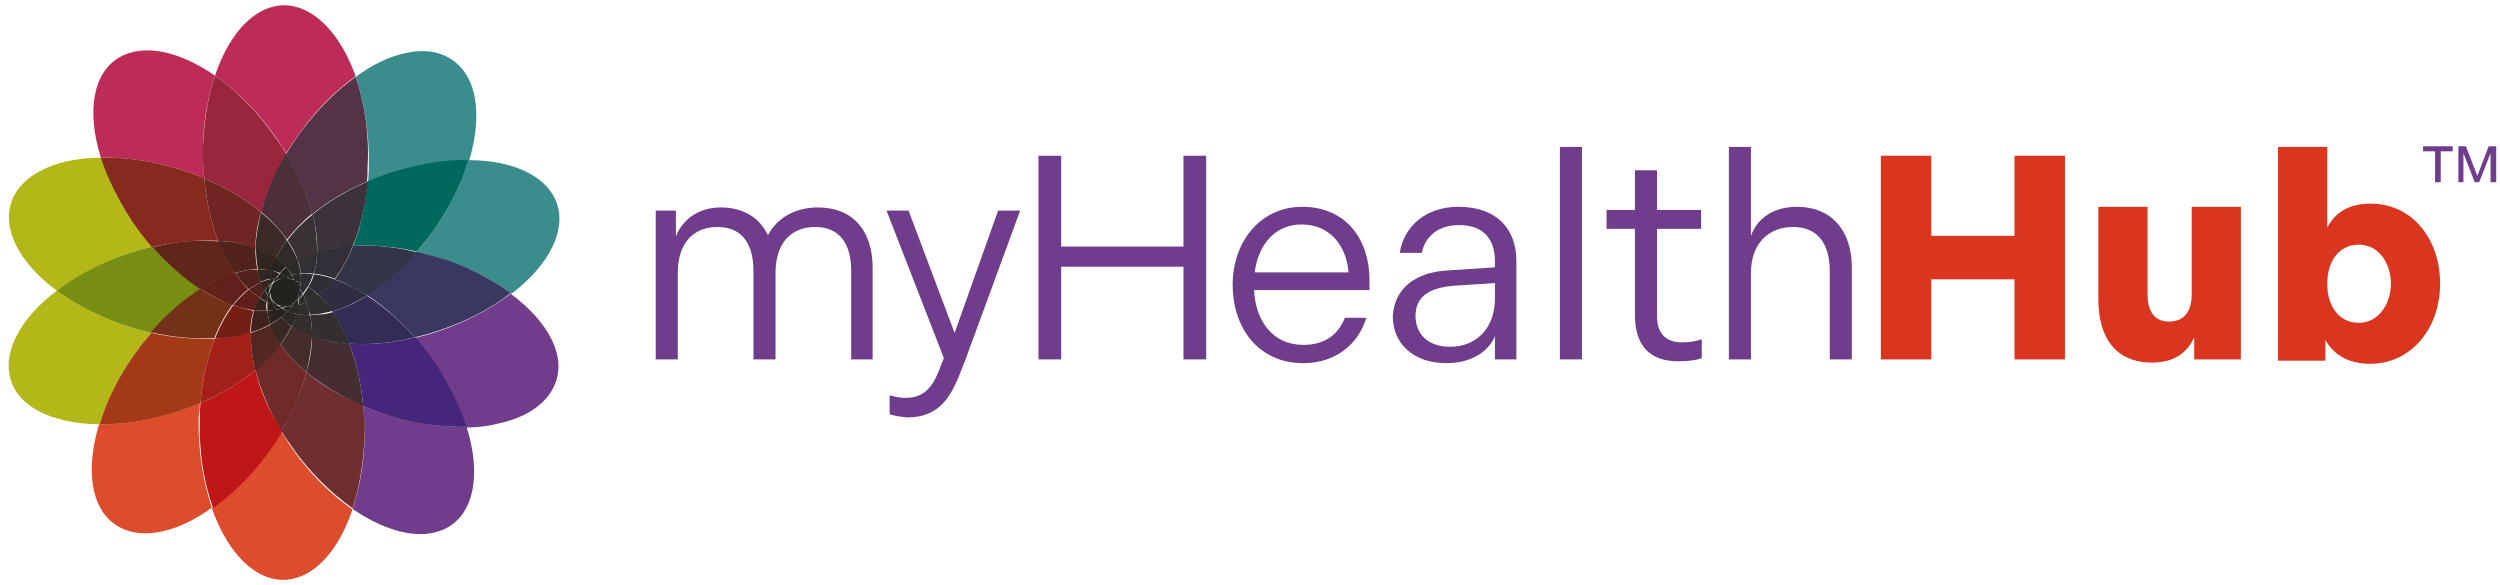 <?xml version="1.0" encoding="utf-8"?>
<!-- Generator: Adobe Illustrator 27.5.0, SVG Export Plug-In . SVG Version: 6.00 Build 0)  -->
<svg version="1.1" id="Layer_1" xmlns="http://www.w3.org/2000/svg" xmlns:xlink="http://www.w3.org/1999/xlink" x="0px" y="0px"
	 viewBox="0 0 396.5 92.8" style="enable-background:new 0 0 396.5 92.8;" xml:space="preserve">
<style type="text/css">
	.st0{fill:#703C8C;}
	.st1{fill:#DA351E;}
	.st2{fill:#B3B717;}
	.st3{fill:#788E12;}
	.st4{fill:#BD2B57;}
	.st5{fill:#DE4C2E;}
	.st6{fill:#862A20;}
	.st7{fill:#61261A;}
	.st8{fill:#9A263D;}
	.st9{fill:#6F2522;}
	.st10{fill:#51211C;}
	.st11{fill:#A43918;}
	.st12{fill:#753117;}
	.st13{fill:#BF1717;}
	.st14{fill:#A22017;}
	.st15{fill:#741F16;}
	.st16{fill:#61201A;}
	.st17{fill:#611F1A;}
	.st18{fill:#3B8D8D;}
	.st19{fill:#553346;}
	.st20{fill:#4C3039;}
	.st21{fill:#3C2A28;}
	.st22{fill:#31251F;}
	.st23{fill:#00685C;}
	.st24{fill:#3B323C;}
	.st25{fill:#393135;}
	.st26{fill:#302B28;}
	.st27{fill:#282520;}
	.st28{fill:#703C8B;}
	.st29{fill:#702E31;}
	.st30{fill:#702B29;}
	.st31{fill:#542723;}
	.st32{fill:#3F221D;}
	.st33{fill:#38231D;}
	.st34{fill:#34231E;}
	.st35{fill:#27241E;}
	.st36{fill:#23241F;}
	.st37{fill:#3B385F;}
	.st38{fill:#323547;}
	.st39{fill:#332F39;}
	.st40{fill:#333033;}
	.st41{fill:#2C2A26;}
	.st42{fill:#45267A;}
	.st43{fill:#452D32;}
	.st44{fill:#452D2C;}
	.st45{fill:#372823;}
	.st46{fill:#2C221D;}
	.st47{fill:#29231D;}
	.st48{fill:#27231D;}
	.st49{fill:#24231D;}
	.st50{fill:#322C57;}
	.st51{fill:#332E2F;}
	.st52{fill:#332E2D;}
	.st53{fill:#2C2824;}
	.st54{fill:#26231D;}
	.st55{fill:#302D42;}
	.st56{fill:#2E2E37;}
	.st57{fill:#312E2E;}
	.st58{fill:#2F2E2E;}
	.st59{fill:#2F2E31;}
	.st60{fill:#282824;}
	.st61{fill:#22231D;}
	.st62{fill:#2F2F2D;}
	.st63{fill:#312F2C;}
	.st64{fill:#2F2F2C;}
</style>
<g>
	<path class="st0" d="M103.9,33.4h3.3v4.1c1.1-2.8,3.7-4.6,7.1-4.6c3.7,0,6.2,1.7,7.5,4.4c1.4-2.7,4.3-4.4,7.9-4.4
		c5.7,0,8.7,3.8,8.7,9.6V57H135V43c0-4.3-1.8-7-5.7-7c-3.8,0-6.3,2.5-6.3,7.3V57h-3.5V43c0-4.3-1.8-7-5.7-7c-3.8,0-6.3,2.5-6.3,7.3
		V57h-3.5V33.4z"/>
	<path class="st0" d="M141.1,65.7v-3c0.7,0.2,1.6,0.4,2.5,0.4c3.4,0,4.6-2.2,5.8-5.6l0.3-0.7l-9.1-23.4h3.5l7.3,19.4l6.9-19.4h3.5
		l-8.7,23.7l-0.6,1.5c-1.7,4.6-3.7,7.6-8.6,7.6C142.9,66.1,142,66,141.1,65.7"/>
	<polygon class="st0" points="164.7,24.7 168.3,24.7 168.3,39.1 187.7,39.1 187.7,24.7 191.3,24.7 191.3,57 187.7,57 187.7,42.3 
		168.3,42.3 168.3,57 164.7,57 	"/>
	<path class="st0" d="M213.9,43.2c-0.4-4.3-3-7.6-7.5-7.6c-4.3,0-6.9,3.4-7.4,7.6H213.9z M206.5,32.8c7.1,0,10.7,5.3,10.7,11.6v1.6
		h-18.3c0.2,4.8,2.9,8.7,7.8,8.7c3.6,0,5.6-1.8,6.6-4.3h3.4c-1.3,4.3-5,7.2-10,7.2c-7.2,0-11.2-5.7-11.2-12.4
		C195.5,38.1,200.1,32.8,206.5,32.8"/>
	<path class="st0" d="M230,55c4,0,7.1-2.8,7.1-7.7v-2.4l-6.3,0.4c-4.2,0.3-6.3,1.8-6.3,4.8C224.5,52.9,226.4,55,230,55 M229.5,42.9
		l7.6-0.5v-0.9c0-3.7-1.9-5.8-5.7-5.8c-3.4,0-5.4,1.9-5.9,4.4h-3.5c0.7-4.3,4.2-7.3,9.3-7.3c6.1,0,9.2,3.5,9.2,8.6v15.6h-3.4v-3.7
		c-0.9,2.3-3.6,4.3-7.7,4.3c-5.2,0-8.5-3.1-8.5-7.4C221.1,45.9,224.3,43.2,229.5,42.9"/>
	<rect x="247.4" y="23.3" class="st0" width="3.5" height="33.7"/>
	<path class="st0" d="M259.3,49.9V36.3h-4.5v-3h4.5v-6.3h3.5v6.3h7v3h-7v13.8c0,2.7,1.3,4.2,4,4.2c1.2,0,2.3-0.2,3.1-0.5v3
		c-0.7,0.3-2.2,0.5-3.7,0.5C261.6,57.3,259.3,54.8,259.3,49.9"/>
	<path class="st0" d="M274.2,23.3h3.5v14.1c1.1-3,3.8-4.6,7.3-4.6c5.5,0,8.7,3.8,8.7,9.6V57h-3.5V43c0-4.3-1.9-7-5.8-7
		c-3.9,0-6.7,2.6-6.7,7.3V57h-3.5V23.3z"/>
	<polygon class="st1" points="298.3,24.7 306.3,24.7 306.3,37.4 319.5,37.4 319.5,24.7 327.5,24.7 327.5,57 319.5,57 319.5,44.3 
		306.3,44.3 306.3,57 298.3,57 	"/>
	<path class="st1" d="M332.8,32.8h7.8v13.9c0,2.4,0.9,4.3,3.4,4.3c2.4,0,3.6-1.6,3.6-4.3V32.8h7.8v24.2h-7.4v-3.5
		c-1.1,2.4-3.1,4-6.7,4c-5.8,0-8.5-4-8.5-10V32.8z"/>
	<path class="st1" d="M374.1,51.2c3.2,0,5.1-3.1,5.1-6.2c0-3.2-1.9-6.2-5.1-6.2c-3.1,0-5,2.6-5,6.2C369.1,48.6,371,51.2,374.1,51.2
		 M361.3,23.3h7.8v12.8c1.2-2.3,3.3-3.8,6.9-3.8c6.5,0,11,5.5,11,12.7c0,7.1-4.6,12.7-11.1,12.7c-3.6,0-5.9-1.6-7.1-3.8v3.3h-7.5
		V23.3z"/>
	<polygon class="st0" points="386.2,24 384.3,24 384.3,23.2 389,23.2 389,24 387.1,24 387.1,28.9 386.2,28.9 	"/>
	<polygon class="st0" points="389.9,23.2 391.1,23.2 392.9,27.9 394.7,23.2 395.9,23.2 395.9,28.9 395,28.9 395,24.3 393.2,28.9 
		392.5,28.9 390.7,24.3 390.7,28.9 389.9,28.9 	"/>
	<path class="st2" d="M11,25.5c-4.3,0.9-7.5,2.9-8.9,5.8C0,35.9,2.9,41.6,9,46.1c3.5-2.6,7.9-4.9,12.9-6.4c0.8-0.2,1.5-0.4,2.3-0.6
		C23.1,37.9,22,36.5,21,35c-2.3-3.3-3.9-6.7-4.9-10C14.2,25,12.6,25.2,11,25.5"/>
	<path class="st2" d="M9,46.1c-5.3,4-8.3,9-7.5,13.3c0.9,5,6.6,7.8,14.3,7.9c1.3-4.2,3.5-8.6,6.7-12.7c0.5-0.6,1-1.2,1.5-1.8
		c-1.7-0.4-3.4-0.9-5.1-1.5C15.1,49.9,11.7,48.1,9,46.1"/>
	<path class="st3" d="M24.2,39.1c-0.8,0.2-1.5,0.4-2.3,0.6c-5,1.5-9.4,3.7-12.9,6.4c2.7,2,6.1,3.8,9.9,5.2c1.7,0.6,3.4,1.1,5.1,1.5
		c2.5-2.9,5.2-5.2,7.9-6.9C29.2,44.1,26.6,41.9,24.2,39.1"/>
	<path class="st4" d="M43.6,1c-4,0.8-7.5,5-9.5,11c3.6,2.5,7.1,6,10,10.3c0.4,0.7,0.9,1.3,1.3,2c0.9-1.5,1.9-2.9,3-4.4
		c2.5-3.2,5.2-5.8,8-7.8C54.2,5.9,50.4,1.5,46,0.9C45.2,0.8,44.4,0.8,43.6,1"/>
	<path class="st5" d="M44.6,68.4c-0.9,1.5-1.9,2.9-3,4.4c-2.5,3.2-5.2,5.8-8,7.8c2.2,6.3,6,10.7,10.3,11.3c0.8,0.1,1.7,0.1,2.5-0.1
		c4-0.8,7.5-5,9.5-11c-3.6-2.5-7.1-6-10-10.3C45.4,69.7,45,69,44.6,68.4"/>
	<path class="st4" d="M21.3,8.2c-0.8,0.2-1.5,0.4-2.2,0.8c-4.4,2.4-5.4,8.7-3.1,16c4.4-0.1,9.3,0.7,14.2,2.4
		c0.8,0.3,1.5,0.6,2.2,0.9c-0.2-1.7-0.2-3.5-0.2-5.3c0.1-4,0.8-7.8,1.9-11C29.6,8.9,25,7.4,21.3,8.2"/>
	<path class="st6" d="M16,25c1,3.2,2.7,6.6,4.9,10c1,1.5,2.1,2.9,3.2,4.2c0.3-0.1,0.6-0.1,0.9-0.2c3.4-0.7,6.6-1,9.6-0.8
		c-1.1-2.9-1.9-6.3-2.2-9.9c-0.7-0.3-1.4-0.6-2.2-0.9C25.3,25.7,20.4,24.9,16,25"/>
	<path class="st7" d="M25.1,39c-0.3,0.1-0.6,0.1-0.9,0.2c2.4,2.7,5,5,7.6,6.7c1.9-1.2,3.7-2,5.5-2.5c-1-1.5-1.9-3.2-2.6-5.1
		C31.7,38,28.5,38.2,25.1,39"/>
	<path class="st8" d="M34.1,12c-1.1,3.2-1.7,6.9-1.9,11c-0.1,1.8,0,3.6,0.2,5.3c3.5,1.5,6.6,3.3,9,5.4c0.8-3,2.2-6.2,4-9.3
		c-0.4-0.7-0.8-1.3-1.3-2C41.2,18.1,37.7,14.5,34.1,12"/>
	<path class="st9" d="M32.4,28.3c0.3,3.6,1.1,7,2.2,9.9c2.2,0.1,4.2,0.5,5.9,1.2c0-1.8,0.3-3.7,0.9-5.7C39,31.6,35.9,29.8,32.4,28.3
		"/>
	<path class="st10" d="M34.6,38.2c0.7,1.9,1.6,3.6,2.6,5.1c0.4-0.1,0.8-0.2,1.2-0.3c0.8-0.2,1.6-0.3,2.4-0.3
		c-0.2-1.1-0.3-2.2-0.3-3.4C38.8,38.7,36.8,38.3,34.6,38.2"/>
	<path class="st5" d="M31.7,63.9c-1.6,0.7-3.3,1.3-5,1.8c-1.1,0.3-2.1,0.6-3.2,0.8c-2.7,0.6-5.4,0.8-7.8,0.8
		c-1.9,6.4-1.5,12.2,1.7,15.2c2.1,1.9,4.9,2.5,8.2,1.8c2.5-0.5,5.3-1.8,8-3.8c-1.4-4.1-2.2-9.1-2.1-14.3
		C31.6,65.5,31.7,64.7,31.7,63.9"/>
	<path class="st11" d="M24,52.8c-0.5,0.6-1,1.2-1.5,1.8c-3.2,4.1-5.5,8.6-6.7,12.7c2.5,0,5.1-0.2,7.8-0.8c1-0.2,2.1-0.5,3.2-0.8
		c1.7-0.5,3.4-1.1,5-1.8c0.3-3.8,1.1-7.3,2.3-10.2C30.9,53.8,27.5,53.6,24,52.8"/>
	<path class="st12" d="M31.8,45.8c-2.7,1.7-5.4,4-7.9,6.9c3.5,0.8,7,1.1,10.1,0.9c0.8-2,1.8-3.8,2.9-5.3
		C35.3,47.8,33.6,47,31.8,45.8"/>
	<path class="st13" d="M40.5,58.7c-2.4,2-5.4,3.8-8.7,5.2c-0.1,0.8-0.1,1.6-0.1,2.4c-0.2,5.2,0.6,10.1,2.1,14.3c2.8-2,5.5-4.6,8-7.8
		c1.1-1.4,2.1-2.9,3-4.4C42.6,65.1,41.2,61.8,40.5,58.7"/>
	<path class="st14" d="M34.1,53.7c-1.2,2.9-2,6.4-2.3,10.2c3.3-1.4,6.3-3.2,8.7-5.2c-0.5-2.1-0.8-4.1-0.7-6
		c-0.5,0.2-1.1,0.3-1.6,0.4C36.8,53.4,35.5,53.6,34.1,53.7"/>
	<path class="st15" d="M37,48.4c-1.1,1.5-2.1,3.2-2.9,5.3c1.4-0.1,2.8-0.2,4-0.5c0.6-0.1,1.1-0.3,1.6-0.4c0-1.3,0.2-2.5,0.5-3.5
		C39.2,49.1,38.1,48.8,37,48.4"/>
	<path class="st16" d="M37.3,43.3c-1.8,0.5-3.6,1.4-5.5,2.5c1.7,1.1,3.5,2,5.1,2.6c0.8-1,1.6-1.9,2.5-2.5
		C38.7,45.2,38,44.3,37.3,43.3"/>
	<path class="st10" d="M38.5,43c-0.4,0.1-0.8,0.2-1.2,0.3c0.7,1,1.4,1.9,2.2,2.6c0.6-0.5,1.2-0.8,1.9-1.1c-0.2-0.6-0.4-1.3-0.6-2
		C40,42.7,39.3,42.8,38.5,43"/>
	<path class="st17" d="M39.5,45.9c-0.9,0.7-1.7,1.5-2.5,2.5c1.1,0.4,2.2,0.7,3.3,0.8c0.2-0.7,0.5-1.4,0.9-2
		C40.6,46.8,40,46.4,39.5,45.9"/>
	<path class="st10" d="M41.4,44.8c-0.7,0.3-1.3,0.7-1.9,1.1c0.5,0.5,1.1,0.9,1.7,1.3c0.2-0.4,0.5-0.8,0.8-1.2
		C41.7,45.6,41.5,45.2,41.4,44.8"/>
	<path class="st18" d="M64.4,8.4c-2.5,0.5-5.3,1.8-8,3.8c1.4,4.1,2.2,9.1,2.1,14.3c0,0.8-0.1,1.6-0.1,2.4c1.6-0.7,3.2-1.3,5-1.8
		c1.1-0.3,2.1-0.6,3.2-0.8c2.7-0.6,5.4-0.8,7.8-0.8c1.9-6.4,1.5-12.2-1.7-15.2C70.5,8.2,67.6,7.7,64.4,8.4"/>
	<path class="st19" d="M56.4,12.2c-2.8,2-5.5,4.6-8,7.8c-1.1,1.4-2.1,2.9-3,4.4c2,3.3,3.4,6.6,4.1,9.6c2.4-2,5.4-3.8,8.7-5.2
		c0.1-0.8,0.1-1.6,0.1-2.4C58.6,21.2,57.8,16.3,56.4,12.2"/>
	<path class="st20" d="M45.4,24.3c-1.9,3.1-3.2,6.3-4,9.3c1.7,1.4,3.1,2.9,4.1,4.4c1.1-1.4,2.4-2.8,4-4.1
		C48.8,30.9,47.4,27.6,45.4,24.3"/>
	<path class="st21" d="M41.4,33.7c-0.5,2-0.8,3.9-0.9,5.7c1.2,0.4,2.3,1,3.2,1.6c0.5-1,1.1-1.9,1.8-2.9
		C44.5,36.5,43.1,35.1,41.4,33.7"/>
	<path class="st22" d="M40.6,39.3c0,1.2,0.1,2.3,0.3,3.4c0.8,0,1.5,0.1,2.2,0.2c0.2-0.7,0.4-1.3,0.7-2
		C42.8,40.3,41.8,39.8,40.6,39.3"/>
	<path class="st22" d="M40.8,42.7c0.1,0.7,0.3,1.4,0.6,2c0.4-0.2,0.9-0.4,1.4-0.5c0.1-0.5,0.1-0.9,0.3-1.4
		C42.3,42.8,41.6,42.7,40.8,42.7"/>
	<path class="st22" d="M42.7,44.3c-0.5,0.1-0.9,0.3-1.4,0.5c0.2,0.4,0.4,0.9,0.6,1.3c0.2-0.3,0.5-0.5,0.7-0.7
		C42.7,45,42.7,44.6,42.7,44.3"/>
	<path class="st18" d="M74.3,25.4c-1.3,4.2-3.5,8.6-6.7,12.7c-0.5,0.6-1,1.2-1.5,1.8c1.7,0.4,3.4,0.9,5.1,1.5
		c3.8,1.4,7.1,3.1,9.9,5.2c5.3-4,8.3-9,7.5-13.3C87.6,28.3,81.9,25.4,74.3,25.4"/>
	<path class="st23" d="M66.4,26.2c-1,0.2-2.1,0.5-3.2,0.8c-1.7,0.5-3.4,1.1-5,1.8C58,32.6,57.2,36.1,56,39c3.1-0.2,6.6,0.1,10.1,0.9
		c0.5-0.6,1-1.2,1.5-1.8c3.2-4.1,5.5-8.6,6.7-12.7C71.8,25.3,69.2,25.6,66.4,26.2"/>
	<path class="st24" d="M58.3,28.8C55,30.2,52,32,49.6,34c0.5,2.1,0.8,4.1,0.7,6c0.5-0.2,1.1-0.3,1.6-0.4c1.3-0.3,2.6-0.4,4-0.5
		C57.2,36.1,58,32.6,58.3,28.8"/>
	<path class="st25" d="M49.6,34c-1.6,1.3-3,2.7-4,4.1c0.7,1,1.3,2.1,1.6,3.2c0.9-0.5,2-0.9,3.1-1.3C50.3,38.1,50.1,36.1,49.6,34"/>
	<path class="st26" d="M45.5,38.1c-0.7,1-1.3,1.9-1.8,2.9c0.6,0.4,1.2,0.9,1.7,1.5c0.5-0.4,1.1-0.8,1.8-1.2
		C46.8,40.2,46.2,39.1,45.5,38.1"/>
	<path class="st27" d="M43.7,40.9c-0.3,0.7-0.6,1.3-0.7,2c0.5,0.1,0.9,0.2,1.4,0.4c0.3-0.3,0.6-0.7,1-1
		C44.9,41.9,44.4,41.4,43.7,40.9"/>
	<path class="st27" d="M43,42.9c-0.1,0.5-0.2,0.9-0.3,1.4c0.1,0,0.1,0,0.2,0c0.3-0.1,0.5-0.1,0.8-0.1c0.2-0.3,0.4-0.5,0.6-0.8
		C43.9,43.2,43.5,43,43,42.9"/>
	<path class="st27" d="M42.9,44.3c-0.1,0-0.1,0-0.2,0c0,0.3-0.1,0.7-0.1,1c0.2-0.2,0.4-0.3,0.6-0.5c0.1-0.2,0.3-0.5,0.4-0.7
		C43.5,44.2,43.2,44.2,42.9,44.3"/>
	<path class="st28" d="M57.6,64.4c0.2,1.7,0.2,3.5,0.2,5.3c-0.1,4-0.8,7.8-1.9,11c4.5,3.1,9.2,4.6,12.8,3.8c0.8-0.2,1.5-0.4,2.2-0.8
		c4.4-2.4,5.4-8.7,3.1-16c-4.4,0.1-9.3-0.7-14.2-2.4C59.1,65,58.3,64.7,57.6,64.4"/>
	<path class="st29" d="M48.6,59c-0.8,3-2.2,6.2-4,9.3c0.4,0.7,0.8,1.3,1.3,2c2.9,4.3,6.5,7.8,10,10.3c1.1-3.2,1.7-6.9,1.9-11
		c0.1-1.8,0-3.6-0.2-5.3C54.1,62.9,51,61.1,48.6,59"/>
	<path class="st30" d="M44.5,54.6c-1.1,1.4-2.4,2.8-4,4.1c0.8,3.1,2.2,6.4,4.1,9.6c1.9-3.1,3.2-6.3,4-9.3
		C46.9,57.6,45.5,56.1,44.5,54.6"/>
	<path class="st31" d="M42.9,51.5c-0.9,0.5-2,0.9-3.1,1.3c-0.1,1.8,0.2,3.9,0.7,6c1.6-1.3,3-2.7,4-4.1
		C43.8,53.6,43.2,52.5,42.9,51.5"/>
	<path class="st32" d="M40.3,49.2c-0.3,1.1-0.5,2.2-0.5,3.5c1.1-0.3,2.2-0.8,3.1-1.3c-0.3-0.7-0.4-1.4-0.5-2.1
		C41.7,49.4,41,49.3,40.3,49.2"/>
	<path class="st33" d="M41.1,47.2c-0.4,0.6-0.6,1.3-0.9,2c0.7,0.1,1.4,0.1,2.1,0.1c-0.1-0.5-0.1-1,0-1.4
		C41.9,47.7,41.5,47.5,41.1,47.2"/>
	<path class="st34" d="M42,46c-0.3,0.4-0.6,0.8-0.8,1.2c0.4,0.3,0.8,0.5,1.2,0.7c0-0.3,0.1-0.7,0.1-1C42.3,46.6,42.1,46.3,42,46"/>
	<path class="st35" d="M42.7,45.3c-0.3,0.2-0.5,0.5-0.7,0.7c0.2,0.3,0.3,0.6,0.5,0.8c0.1-0.3,0.1-0.5,0.2-0.8
		C42.7,45.8,42.7,45.6,42.7,45.3"/>
	<path class="st36" d="M43.3,44.8c-0.2,0.2-0.4,0.3-0.6,0.5c0,0.3,0,0.5,0,0.8c0.1-0.3,0.2-0.5,0.3-0.8C43.1,45.1,43.2,45,43.3,44.8
		"/>
	<path class="st28" d="M81,46.6c-3.5,2.6-7.9,4.9-12.9,6.4c-0.8,0.2-1.5,0.4-2.3,0.6c1.1,1.3,2.2,2.7,3.2,4.2
		c2.3,3.3,3.9,6.7,4.9,10c1.8,0,3.5-0.2,5-0.6c4.3-0.9,7.5-2.9,8.9-5.8C90.1,56.8,87.1,51.1,81,46.6"/>
	<path class="st37" d="M66.1,39.9c-2.5,2.9-5.2,5.2-7.9,6.9c2.6,1.7,5.2,4,7.6,6.7c0.8-0.2,1.5-0.4,2.3-0.6c5-1.5,9.4-3.7,12.9-6.4
		c-2.7-2-6.1-3.8-9.9-5.2C69.5,40.8,67.8,40.3,66.1,39.9"/>
	<path class="st38" d="M56,39c-0.8,2-1.8,3.8-2.9,5.3c1.7,0.6,3.4,1.5,5.1,2.6c2.7-1.7,5.4-4,7.9-6.9C62.5,39.1,59.1,38.8,56,39"/>
	<path class="st39" d="M51.9,39.5c-0.6,0.1-1.1,0.3-1.6,0.4c0,1.3-0.2,2.5-0.5,3.5c1.1,0.1,2.2,0.4,3.3,0.8c1.1-1.5,2.1-3.2,2.9-5.3
		C54.6,39.1,53.2,39.3,51.9,39.5"/>
	<path class="st40" d="M50.3,39.9c-1.1,0.3-2.2,0.8-3.1,1.3c0.3,0.7,0.4,1.4,0.5,2.1c0.7,0,1.4,0,2.1,0.1
		C50.1,42.4,50.3,41.2,50.3,39.9"/>
	<path class="st41" d="M47.2,41.2c-0.6,0.4-1.2,0.7-1.8,1.2c0.3,0.4,0.6,0.7,0.9,1.2c0.4-0.1,0.9-0.1,1.4-0.2
		C47.6,42.7,47.4,41.9,47.2,41.2"/>
	<path class="st36" d="M45.4,42.4c-0.4,0.3-0.7,0.6-1,1c0.3,0.1,0.6,0.3,0.9,0.5c0.3-0.1,0.6-0.2,0.9-0.2c0,0,0,0,0.1,0
		C46,43.1,45.7,42.8,45.4,42.4"/>
	<path class="st36" d="M44.4,43.4c-0.2,0.2-0.4,0.5-0.6,0.8c0.3,0,0.5,0,0.8,0c0.2-0.1,0.5-0.2,0.7-0.3C45,43.6,44.7,43.5,44.4,43.4
		"/>
	<path class="st36" d="M43.7,44.1c-0.2,0.2-0.3,0.4-0.4,0.7c0.2-0.2,0.5-0.3,0.7-0.4c0.2-0.1,0.3-0.2,0.5-0.3
		C44.3,44.1,44,44.1,43.7,44.1"/>
	<path class="st42" d="M55.4,54.5c1.1,2.9,1.9,6.3,2.2,9.9c0.7,0.3,1.4,0.6,2.2,0.9c4.9,1.8,9.8,2.5,14.2,2.4c-1-3.2-2.7-6.6-4.9-10
		c-1-1.5-2.1-2.9-3.2-4.2c-0.3,0.1-0.6,0.1-0.9,0.2C61.5,54.5,58.3,54.7,55.4,54.5"/>
	<path class="st43" d="M49.5,53.3c0,1.8-0.3,3.7-0.9,5.7c2.4,2,5.5,3.9,9,5.4c-0.3-3.6-1.1-7-2.2-9.9C53.2,54.4,51.2,54,49.5,53.3"
		/>
	<path class="st44" d="M46.3,51.7c-0.5,1-1.1,1.9-1.8,2.9c1,1.5,2.4,3,4.1,4.4c0.5-2,0.8-3.9,0.9-5.7C48.3,52.9,47.2,52.4,46.3,51.7
		"/>
	<path class="st45" d="M44.6,50.3c-0.5,0.4-1.1,0.8-1.8,1.2c0.4,1.1,0.9,2.1,1.6,3.2c0.7-1,1.3-1.9,1.8-2.9
		C45.7,51.3,45.1,50.8,44.6,50.3"/>
	<path class="st46" d="M42.4,49.3c0.1,0.7,0.2,1.4,0.5,2.1c0.6-0.4,1.2-0.7,1.8-1.2c-0.3-0.4-0.6-0.7-0.9-1.2
		C43.3,49.2,42.9,49.3,42.4,49.3"/>
	<path class="st47" d="M42.4,47.9c0,0.5,0,1,0,1.4c0.5,0,0.9-0.1,1.4-0.2c-0.2-0.3-0.3-0.6-0.5-0.9C43,48.1,42.7,48,42.4,47.9"/>
	<path class="st48" d="M42.5,46.9c-0.1,0.3-0.1,0.7-0.1,1c0.3,0.1,0.6,0.3,0.9,0.4c-0.1-0.2-0.2-0.5-0.3-0.8
		C42.8,47.3,42.7,47.1,42.5,46.9"/>
	<path class="st49" d="M42.7,46.1c-0.1,0.3-0.2,0.5-0.2,0.8c0.2,0.2,0.3,0.4,0.5,0.6c-0.1-0.3-0.2-0.5-0.2-0.8
		C42.8,46.5,42.8,46.3,42.7,46.1"/>
	<path class="st50" d="M58.2,46.9c-1.9,1.2-3.7,2-5.5,2.5c1,1.5,1.9,3.2,2.6,5.1c2.9,0.2,6.2,0,9.6-0.8c0.3-0.1,0.6-0.1,0.9-0.2
		C63.4,50.8,60.8,48.6,58.2,46.9"/>
	<path class="st51" d="M49.2,50c0.2,1.1,0.3,2.2,0.3,3.4c1.7,0.6,3.7,1,5.9,1.2c-0.7-1.9-1.6-3.6-2.6-5.1c-0.4,0.1-0.8,0.2-1.2,0.3
		C50.8,49.9,50,49.9,49.2,50"/>
	<path class="st52" d="M47,49.8c-0.2,0.7-0.4,1.3-0.7,2c0.9,0.6,2,1.2,3.2,1.6c0-1.2-0.1-2.3-0.3-3.4C48.5,50,47.7,49.9,47,49.8"/>
	<path class="st53" d="M45.6,49.3c-0.3,0.3-0.6,0.7-1,1c0.5,0.5,1,1,1.7,1.5c0.3-0.7,0.6-1.3,0.7-2C46.5,49.7,46.1,49.5,45.6,49.3"
		/>
	<path class="st54" d="M44.7,48.9c-0.3,0.1-0.6,0.2-0.9,0.2c0,0,0,0-0.1,0c0.2,0.4,0.5,0.8,0.9,1.2c0.4-0.3,0.7-0.6,1-1
		C45.3,49.2,45,49.1,44.7,48.9"/>
	<path class="st49" d="M43.3,48.2c0.1,0.3,0.3,0.6,0.5,0.9c0,0,0,0,0.1,0c0.3-0.1,0.6-0.1,0.9-0.2c-0.2-0.1-0.5-0.3-0.7-0.4
		C43.8,48.4,43.6,48.3,43.3,48.2"/>
	<path class="st49" d="M43,47.5c0.1,0.3,0.2,0.5,0.3,0.8c0.3,0.1,0.5,0.1,0.8,0.2c-0.2-0.2-0.4-0.4-0.6-0.5
		C43.3,47.8,43.1,47.6,43,47.5"/>
	<path class="st55" d="M53,44.3c-0.8,1-1.6,1.9-2.5,2.5c0.8,0.7,1.5,1.6,2.2,2.6c1.8-0.5,3.6-1.4,5.5-2.5
		C56.5,45.7,54.7,44.9,53,44.3"/>
	<path class="st56" d="M49.8,43.5c-0.2,0.7-0.5,1.4-0.9,2c0.6,0.4,1.1,0.8,1.7,1.3c0.9-0.7,1.7-1.5,2.5-2.5
		C51.9,43.9,50.8,43.6,49.8,43.5"/>
	<path class="st57" d="M50.5,46.8c-0.6,0.5-1.2,0.8-1.9,1.1c0.2,0.6,0.4,1.3,0.6,2c0.8,0,1.5-0.1,2.4-0.3c0.4-0.1,0.8-0.2,1.2-0.3
		C52.1,48.4,51.3,47.5,50.5,46.8"/>
	<path class="st58" d="M48.9,45.5c-0.2,0.4-0.5,0.8-0.8,1.2c0.2,0.4,0.4,0.8,0.6,1.3c0.7-0.3,1.3-0.7,1.9-1.1
		C50,46.3,49.5,45.9,48.9,45.5"/>
	<path class="st59" d="M47.6,43.4c0.1,0.5,0.1,1,0,1.4c0.4,0.2,0.8,0.4,1.2,0.7c0.4-0.6,0.6-1.3,0.9-2C49,43.4,48.3,43.3,47.6,43.4"
		/>
	<path class="st60" d="M46.3,43.6c0.2,0.3,0.3,0.6,0.5,0.9c0.3,0.1,0.6,0.2,0.9,0.4c0-0.5,0-1,0-1.4C47.2,43.4,46.7,43.5,46.3,43.6"
		/>
	<path class="st61" d="M46.2,43.6c-0.3,0.1-0.6,0.1-0.9,0.2c0.2,0.1,0.5,0.3,0.7,0.4c0.3,0.1,0.5,0.1,0.8,0.2
		C46.6,44.1,46.4,43.8,46.2,43.6C46.2,43.6,46.2,43.6,46.2,43.6"/>
	<path class="st62" d="M47.7,44.8c0,0.3-0.1,0.7-0.2,1c0.2,0.3,0.4,0.5,0.5,0.8c0.3-0.4,0.6-0.8,0.8-1.2
		C48.5,45.2,48.1,45,47.7,44.8"/>
	<path class="st60" d="M46.7,44.5c0.1,0.2,0.2,0.5,0.3,0.8c0.2,0.2,0.3,0.4,0.5,0.6c0.1-0.3,0.1-0.7,0.2-1
		C47.4,44.7,47,44.6,46.7,44.5"/>
	<path class="st61" d="M46,44.3c0.2,0.2,0.4,0.4,0.7,0.5c0.1,0.1,0.3,0.3,0.4,0.4c-0.1-0.3-0.2-0.5-0.3-0.8
		C46.5,44.4,46.2,44.3,46,44.3"/>
	<path class="st63" d="M48.6,47.9c-0.4,0.2-0.9,0.4-1.4,0.5c-0.1,0.5-0.1,0.9-0.3,1.4c0.7,0.1,1.4,0.2,2.2,0.2
		C49.1,49.2,48.9,48.6,48.6,47.9"/>
	<path class="st60" d="M46.3,48.6c-0.2,0.3-0.4,0.5-0.6,0.8c0.4,0.2,0.9,0.3,1.4,0.4c0.1-0.5,0.2-0.9,0.3-1.4c-0.1,0-0.1,0-0.2,0
		C46.8,48.5,46.6,48.5,46.3,48.6"/>
	<path class="st61" d="M45.5,48.6c-0.2,0.1-0.5,0.2-0.7,0.3c0.3,0.2,0.6,0.3,0.9,0.5c0.2-0.2,0.4-0.5,0.6-0.8
		C46,48.6,45.7,48.6,45.5,48.6"/>
	<path class="st64" d="M48.1,46.7c-0.2,0.3-0.5,0.5-0.7,0.7c0,0.3,0,0.7-0.1,1c0.5-0.1,0.9-0.3,1.4-0.5
		C48.5,47.5,48.3,47.1,48.1,46.7"/>
	<path class="st60" d="M47.3,47.4c-0.2,0.2-0.4,0.3-0.6,0.5c-0.1,0.2-0.3,0.5-0.4,0.7c0.3,0,0.5-0.1,0.8-0.1c0.1,0,0.1,0,0.2,0
		C47.3,48.1,47.3,47.7,47.3,47.4"/>
	<path class="st61" d="M46.7,47.9c-0.2,0.2-0.5,0.3-0.7,0.4c-0.2,0.1-0.3,0.2-0.5,0.3c0.3,0,0.5,0,0.8,0
		C46.4,48.3,46.6,48.1,46.7,47.9"/>
	<path class="st61" d="M45.3,43.8c-0.3,0.1-0.5,0.2-0.7,0.3c0.3,0,0.6,0,0.8,0.1c0.2,0,0.4,0.1,0.6,0.1
		C45.7,44.1,45.5,43.9,45.3,43.8"/>
	<path class="st61" d="M44.1,48.4c0.2,0.2,0.4,0.3,0.7,0.4c0.3-0.1,0.5-0.2,0.7-0.3c-0.3,0-0.6,0-0.8-0.1
		C44.4,48.5,44.3,48.5,44.1,48.4"/>
	<path class="st64" d="M47.5,45.8c-0.1,0.3-0.1,0.5-0.2,0.8c0,0.3,0,0.5,0,0.8c0.3-0.2,0.5-0.5,0.7-0.7
		C47.9,46.4,47.7,46.1,47.5,45.8"/>
	<path class="st60" d="M47,45.2c0.1,0.3,0.2,0.5,0.2,0.8c0,0.2,0.1,0.4,0.1,0.6c0.1-0.3,0.2-0.5,0.2-0.8
		C47.4,45.6,47.2,45.4,47,45.2"/>
	<path class="st60" d="M47.3,46.6c-0.1,0.3-0.2,0.5-0.3,0.8c-0.1,0.2-0.2,0.3-0.3,0.5c0.2-0.2,0.4-0.3,0.6-0.5
		C47.3,47.1,47.3,46.9,47.3,46.6"/>
	<path class="st61" d="M44.6,44.1c-0.2,0.1-0.3,0.2-0.5,0.3c-0.3,0.1-0.5,0.3-0.7,0.4c-0.1,0.2-0.2,0.3-0.3,0.5
		c-0.1,0.3-0.2,0.5-0.3,0.8c0,0.2,0,0.4,0.1,0.6c0.1,0.3,0.1,0.6,0.2,0.8c0.1,0.1,0.3,0.3,0.4,0.4c0.2,0.2,0.4,0.4,0.7,0.5
		c0.2,0,0.4,0.1,0.6,0.1c0.3,0,0.6,0.1,0.8,0.1c0.2-0.1,0.3-0.2,0.5-0.3c0.3-0.1,0.5-0.3,0.7-0.5c0.1-0.2,0.2-0.3,0.3-0.5
		c0.1-0.3,0.2-0.5,0.3-0.8c0-0.2,0-0.4-0.1-0.6c-0.1-0.3-0.1-0.6-0.2-0.8c-0.1-0.1-0.3-0.3-0.4-0.4c-0.2-0.2-0.4-0.4-0.7-0.5
		c-0.2,0-0.4-0.1-0.6-0.1C45.1,44.1,44.8,44.1,44.6,44.1"/>
</g>
</svg>
